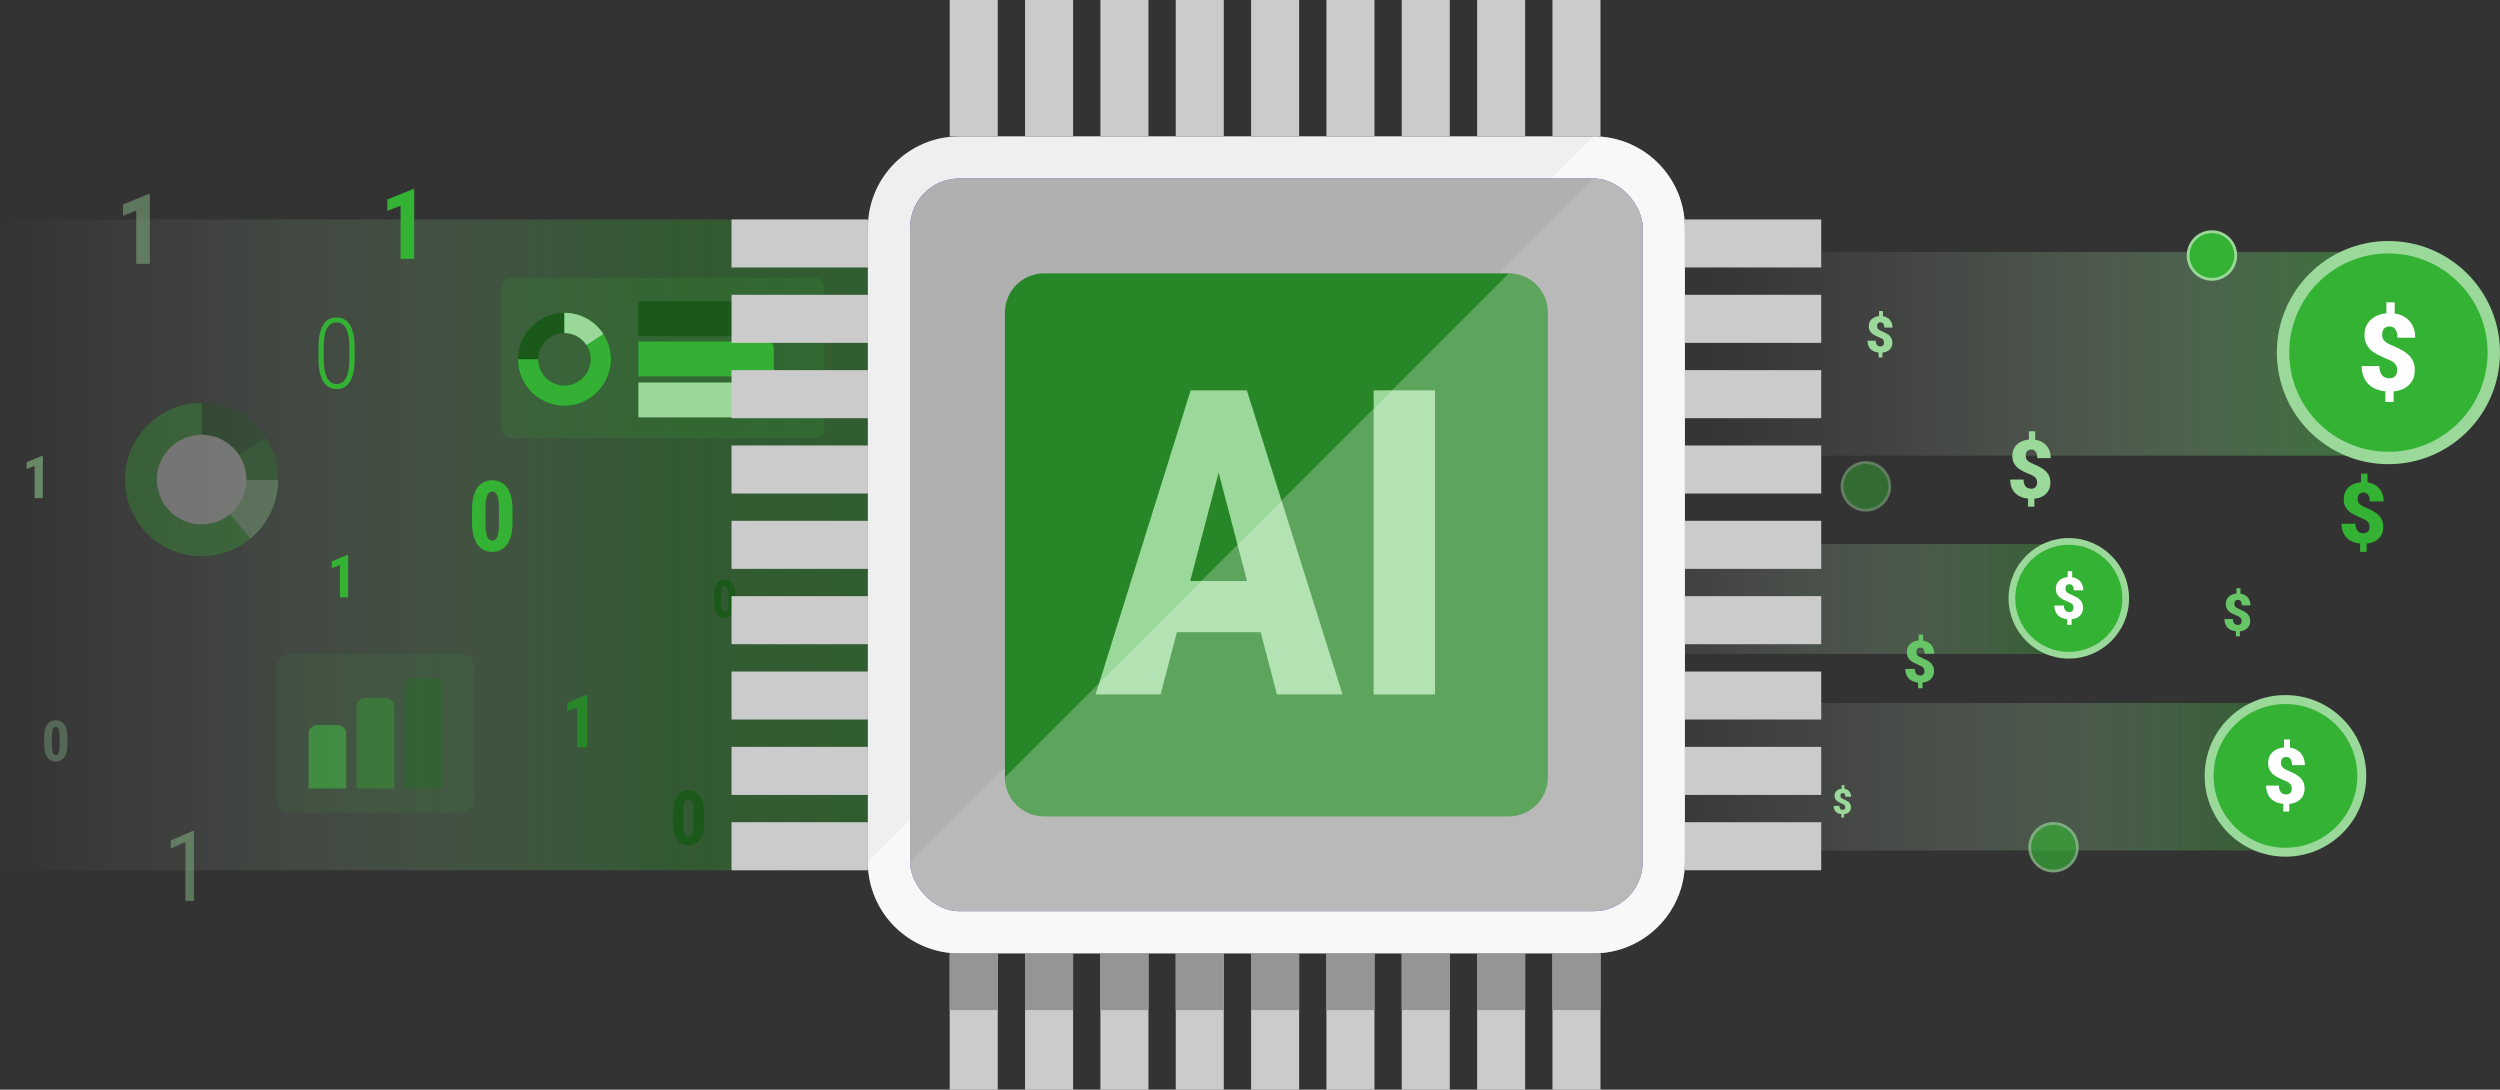<?xml version="1.0" encoding="UTF-8"?>
<svg xmlns="http://www.w3.org/2000/svg" xmlns:xlink="http://www.w3.org/1999/xlink" viewBox="0 0 1011.13 440.73">
  <rect x="0" y="0" width="1011.13" height="440.73" fill="#333333" stroke="none"/>
  <defs>
    <style>
      .cls-1 {
        fill: url(#linear-gradient);
      }

      .cls-1, .cls-2, .cls-3, .cls-4, .cls-5 {
        opacity: .5;
      }

      .cls-1, .cls-3, .cls-4, .cls-5 {
        mix-blend-mode: screen;
      }

      .cls-6 {
        fill: #efefef;
      }

      .cls-7 {
        fill: #6630ad;
      }

      .cls-8 {
        opacity: .55;
      }

      .cls-8, .cls-9, .cls-10 {
        mix-blend-mode: overlay;
      }

      .cls-8, .cls-9, .cls-10, .cls-11 {
        fill: #fff;
      }

      .cls-9 {
        opacity: .25;
      }

      .cls-10 {
        opacity: .12;
      }

      .cls-12 {
        isolation: isolate;
      }

      .cls-13 {
        fill: #969596;
      }

      .cls-14 {
        fill: #278627;
      }

      .cls-15 {
        fill: #b0b0b0;
      }

      .cls-16 {
        fill: #f0f0f0;
      }

      .cls-17 {
        fill: #9ad99a;
      }

      .cls-18 {
        opacity: .45;
      }

      .cls-19 {
        opacity: .4;
      }

      .cls-20 {
        opacity: .65;
      }

      .cls-21 {
        opacity: .6;
      }

      .cls-22 {
        opacity: .3;
      }

      .cls-23, .cls-24 {
        opacity: .15;
      }

      .cls-25 {
        fill: #34b234;
      }

      .cls-26, .cls-24 {
        fill: #34b134;
      }

      .cls-3 {
        fill: url(#linear-gradient-4);
      }

      .cls-4 {
        fill: url(#linear-gradient-2);
      }

      .cls-5 {
        fill: url(#linear-gradient-3);
      }

      .cls-27 {
        fill: #cbcbcb;
      }

      .cls-28 {
        fill: #67c567;
      }

      .cls-29 {
        fill: #99d899;
      }

      .cls-30 {
        fill: #1a591a;
      }
    </style>
    <linearGradient id="linear-gradient" x1="904.22" y1="26.81" x2="1207.13" y2="26.81" gradientTransform="translate(-233.88 116.3)" gradientUnits="userSpaceOnUse">
      <stop offset="0" stop-color="#fff" stop-opacity="0"/>
      <stop offset=".11" stop-color="#f7fcf7" stop-opacity=".04"/>
      <stop offset=".27" stop-color="#e2f4e2" stop-opacity=".14"/>
      <stop offset=".46" stop-color="#bfe6bf" stop-opacity=".31"/>
      <stop offset=".67" stop-color="#8fd48f" stop-opacity=".55"/>
      <stop offset=".9" stop-color="#52bd52" stop-opacity=".85"/>
      <stop offset="1" stop-color="#34b234"/>
    </linearGradient>
    <linearGradient id="linear-gradient-2" x1="869.09" y1="197.86" x2="1163.49" y2="197.86" gradientTransform="translate(-233.88 116.3)" gradientUnits="userSpaceOnUse">
      <stop offset="0" stop-color="#fff" stop-opacity="0"/>
      <stop offset=".14" stop-color="#f4f9f4" stop-opacity=".05"/>
      <stop offset=".33" stop-color="#d6e8d6" stop-opacity=".19"/>
      <stop offset=".56" stop-color="#a5cca5" stop-opacity=".41"/>
      <stop offset=".81" stop-color="#62a762" stop-opacity=".73"/>
      <stop offset="1" stop-color="#278627"/>
    </linearGradient>
    <linearGradient id="linear-gradient-3" x1="855.05" y1="125.96" x2="1074.53" y2="125.96" xlink:href="#linear-gradient-2"/>
    <linearGradient id="linear-gradient-4" x1="0" y1="220.38" x2="406.5" y2="220.38" gradientUnits="userSpaceOnUse">
      <stop offset="0" stop-color="#fff" stop-opacity="0"/>
      <stop offset=".16" stop-color="#d6efd6" stop-opacity=".12"/>
      <stop offset=".49" stop-color="#6ec86e" stop-opacity=".43"/>
      <stop offset=".66" stop-color="#34b234" stop-opacity=".6"/>
      <stop offset=".7" stop-color="#32ac32" stop-opacity=".65"/>
      <stop offset="1" stop-color="#278627"/>
    </linearGradient>
  </defs>
  <g class="cls-12">
    <g id="Layer_2" data-name="Layer 2">
      <g id="Layer_1-2" data-name="Layer 1">
        <g>
          <rect class="cls-1" x="670.34" y="101.95" width="302.91" height="82.33"/>
          <g>
            <g>
              <path class="cls-25" d="M966,185.23c-11.38,0-22.09-4.43-30.14-12.48-8.05-8.05-12.48-18.75-12.48-30.14s4.43-22.09,12.48-30.14c8.05-8.05,18.75-12.48,30.14-12.48s22.09,4.43,30.14,12.48c8.05,8.05,12.48,18.75,12.48,30.14s-4.43,22.09-12.48,30.14c-8.05,8.05-18.75,12.48-30.14,12.48Z"/>
              <path class="cls-17" d="M966,102.5c5.42,0,10.67,1.06,15.61,3.15,4.78,2.02,9.07,4.91,12.75,8.6,3.69,3.69,6.58,7.98,8.6,12.75,2.09,4.94,3.15,10.19,3.15,15.61s-1.06,10.67-3.15,15.61c-2.02,4.78-4.91,9.07-8.6,12.75-3.69,3.69-7.98,6.58-12.75,8.6-4.94,2.09-10.19,3.15-15.61,3.15s-10.67-1.06-15.61-3.15c-4.78-2.02-9.07-4.91-12.75-8.6-3.69-3.69-6.58-7.98-8.6-12.75-2.09-4.94-3.15-10.19-3.15-15.61s1.06-10.67,3.15-15.61c2.02-4.78,4.91-9.07,8.6-12.75,3.69-3.69,7.98-6.58,12.75-8.6,4.94-2.09,10.19-3.15,15.61-3.15M966,97.48c-24.92,0-45.13,20.2-45.13,45.13s20.2,45.13,45.13,45.13,45.13-20.2,45.13-45.13-20.2-45.13-45.13-45.13h0Z"/>
            </g>
            <path class="cls-11" d="M976.82,136.61h-7.15c0-.06,0-.11,0-.17,0-.7-.08-1.4-.29-2.07-.14-.47-.35-.91-.66-1.3-.51-.64-1.19-.97-2-1.03-.38-.03-.76-.01-1.14.08-.93.23-1.54.82-1.87,1.7-.2.54-.26,1.11-.24,1.69.01.36.06.72.16,1.07.16.55.46,1.02.88,1.41.52.48,1.11.85,1.75,1.16.65.31,1.32.6,1.99.9,1.12.5,2.23,1.02,3.3,1.62.95.53,1.84,1.16,2.63,1.92,1.05,1.01,1.81,2.2,2.19,3.62.26.98.33,1.98.29,2.98-.04.98-.21,1.93-.57,2.84-.59,1.5-1.58,2.67-2.91,3.58-1.03.71-2.18,1.16-3.4,1.42-.51.11-1.04.17-1.55.26-.04,0-.07.01-.12.02v4.24h-3.36c-.02-.47,0-.94,0-1.41,0-.48,0-.96,0-1.43v-1.43c-.14-.02-.27-.04-.4-.05-1.32-.17-2.61-.49-3.82-1.05-1.78-.83-3.16-2.08-4.11-3.81-.52-.95-.85-1.98-1.04-3.04-.12-.69-.17-1.39-.19-2.09,0-.06,0-.11,0-.18h7.13c0,.07.02.14.02.22.01.69.09,1.37.3,2.02.21.65.53,1.24,1.04,1.71.54.51,1.19.79,1.91.91.55.09,1.1.11,1.65,0,1.13-.24,1.86-.91,2.16-2.03.26-.96.19-1.92-.15-2.85-.18-.5-.5-.92-.91-1.27-.52-.45-1.12-.79-1.74-1.08-.61-.28-1.24-.53-1.86-.8-1.12-.48-2.24-.98-3.31-1.55-.96-.52-1.86-1.13-2.65-1.88-1.06-1.01-1.81-2.2-2.17-3.62-.19-.73-.27-1.48-.28-2.24-.02-.99.08-1.97.38-2.92.46-1.48,1.32-2.69,2.51-3.68,1.12-.93,2.4-1.53,3.8-1.9.66-.17,1.33-.29,2-.36.04,0,.07,0,.11-.02.01,0,.03-.01.05-.03v-4.42c.12-.04,3.16-.04,3.36,0v4.53c.2.04.39.07.57.1,1.41.27,2.73.76,3.9,1.6,1.75,1.25,2.88,2.93,3.45,4.99.27.97.38,1.96.39,2.96,0,.05,0,.11,0,.18Z"/>
          </g>
          <rect class="cls-4" x="635.2" y="284.35" width="294.4" height="59.63"/>
          <g>
            <g>
              <path class="cls-25" d="M924.36,344.67c-8.24,0-16-3.21-21.83-9.04-5.83-5.83-9.04-13.58-9.04-21.83s3.21-16,9.04-21.83c5.83-5.83,13.58-9.04,21.83-9.04s16,3.21,21.83,9.04c5.83,5.83,9.04,13.58,9.04,21.83s-3.21,16-9.04,21.83c-5.83,5.83-13.58,9.04-21.83,9.04Z"/>
              <path class="cls-17" d="M924.36,284.75c3.92,0,7.73.77,11.31,2.28,3.46,1.46,6.57,3.56,9.24,6.23,2.67,2.67,4.76,5.78,6.23,9.24,1.51,3.58,2.28,7.38,2.28,11.31s-.77,7.73-2.28,11.31c-1.46,3.46-3.56,6.57-6.23,9.24-2.67,2.67-5.78,4.76-9.24,6.23-3.58,1.51-7.38,2.28-11.31,2.28s-7.73-.77-11.31-2.28c-3.46-1.46-6.57-3.56-9.24-6.23-2.67-2.67-4.76-5.78-6.23-9.24-1.51-3.58-2.28-7.38-2.28-11.31s.77-7.73,2.28-11.31c1.46-3.46,3.56-6.57,6.23-9.24,2.67-2.67,5.78-4.76,9.24-6.23,3.58-1.51,7.38-2.28,11.31-2.28M924.36,281.12c-18.05,0-32.68,14.63-32.68,32.68s14.63,32.68,32.68,32.68,32.68-14.63,32.68-32.68-14.63-32.68-32.68-32.68h0Z"/>
            </g>
            <path class="cls-11" d="M932.2,309.46h-5.18s0-.08,0-.12c0-.51-.06-1.01-.21-1.5-.1-.34-.26-.66-.48-.94-.37-.47-.86-.7-1.45-.75-.28-.02-.55,0-.82.06-.68.16-1.11.59-1.36,1.23-.15.39-.18.81-.17,1.22,0,.26.04.52.12.77.12.4.33.74.64,1.02.38.35.81.62,1.27.84.47.23.96.43,1.44.65.81.37,1.61.74,2.39,1.17.69.39,1.33.84,1.9,1.39.76.73,1.31,1.6,1.59,2.62.19.71.24,1.43.21,2.16-.03.71-.15,1.4-.42,2.06-.43,1.08-1.15,1.94-2.1,2.59-.75.51-1.58.84-2.46,1.03-.37.08-.75.12-1.12.19-.03,0-.05,0-.09.01v3.07h-2.43c-.01-.34,0-.68,0-1.02,0-.35,0-.69,0-1.04v-1.03c-.1-.01-.2-.03-.29-.04-.96-.12-1.89-.35-2.77-.76-1.29-.6-2.29-1.51-2.98-2.76-.38-.69-.62-1.43-.75-2.2-.09-.5-.13-1.01-.14-1.51,0-.04,0-.08,0-.13h5.16c0,.05.01.1.01.16,0,.5.07.99.22,1.47.15.47.39.89.75,1.24.39.37.86.57,1.38.66.4.06.8.08,1.19,0,.82-.17,1.35-.66,1.57-1.47.19-.69.14-1.39-.11-2.06-.13-.37-.36-.67-.66-.92-.38-.33-.81-.57-1.26-.78-.44-.2-.9-.38-1.34-.58-.81-.35-1.62-.71-2.4-1.13-.7-.37-1.35-.82-1.92-1.36-.77-.73-1.31-1.59-1.57-2.62-.14-.53-.19-1.07-.2-1.62-.02-.72.06-1.43.27-2.12.34-1.07.96-1.95,1.82-2.67.81-.67,1.74-1.11,2.75-1.37.48-.12.96-.21,1.45-.26.03,0,.05,0,.08-.01.01,0,.02,0,.04-.02v-3.2c.09-.03,2.29-.03,2.43,0v3.28c.14.03.28.05.41.08,1.02.2,1.97.55,2.82,1.16,1.27.9,2.09,2.12,2.5,3.62.19.7.28,1.42.28,2.14,0,.04,0,.08,0,.13Z"/>
          </g>
          <rect class="cls-5" x="621.17" y="220.04" width="219.48" height="44.45"/>
          <g>
            <g>
              <path class="cls-25" d="M836.73,265c-6.15,0-11.93-2.39-16.27-6.74-4.35-4.35-6.74-10.13-6.74-16.27s2.39-11.93,6.74-16.27c4.35-4.35,10.13-6.74,16.27-6.74s11.93,2.39,16.27,6.74c4.35,4.35,6.74,10.13,6.74,16.27s-2.39,11.93-6.74,16.27c-4.35,4.35-10.13,6.74-16.27,6.74Z"/>
              <path class="cls-17" d="M836.73,220.33c2.93,0,5.76.57,8.43,1.7,2.58,1.09,4.9,2.65,6.89,4.64s3.55,4.31,4.64,6.89c1.13,2.67,1.7,5.5,1.7,8.43s-.57,5.76-1.7,8.43c-1.09,2.58-2.65,4.9-4.64,6.89-1.99,1.99-4.31,3.55-6.89,4.64-2.67,1.13-5.5,1.7-8.43,1.7s-5.76-.57-8.43-1.7c-2.58-1.09-4.9-2.65-6.89-4.64s-3.55-4.31-4.64-6.89c-1.13-2.67-1.7-5.5-1.7-8.43s.57-5.76,1.7-8.43c1.09-2.58,2.65-4.9,4.64-6.89,1.99-1.99,4.31-3.55,6.89-4.64,2.67-1.13,5.5-1.7,8.43-1.7M836.73,217.63c-13.46,0-24.37,10.91-24.37,24.37s10.91,24.37,24.37,24.37,24.37-10.91,24.37-24.37-10.91-24.37-24.37-24.37h0Z"/>
            </g>
            <path class="cls-11" d="M842.58,238.75h-3.86s0-.06,0-.09c0-.38-.04-.75-.16-1.12-.08-.25-.19-.49-.36-.7-.28-.35-.64-.53-1.08-.56-.21-.02-.41,0-.61.04-.5.12-.83.44-1.01.92-.11.29-.14.6-.13.91,0,.2.03.39.09.58.09.3.25.55.48.76.28.26.6.46.94.62.35.17.71.32,1.07.48.6.27,1.2.55,1.78.88.51.29.99.63,1.42,1.04.56.55.98,1.19,1.18,1.95.14.53.18,1.07.16,1.61-.02.53-.12,1.04-.31,1.53-.32.81-.85,1.44-1.57,1.93-.56.38-1.18.63-1.84.77-.28.06-.56.09-.84.14-.02,0-.04,0-.07.01v2.29h-1.81c0-.25,0-.51,0-.76,0-.26,0-.52,0-.77v-.77c-.08-.01-.15-.02-.22-.03-.71-.09-1.41-.26-2.06-.57-.96-.45-1.71-1.12-2.22-2.05-.28-.51-.46-1.07-.56-1.64-.07-.37-.09-.75-.1-1.13,0-.03,0-.06,0-.1h3.85s0,.08,0,.12c0,.37.05.74.16,1.09.11.35.29.67.56.92.29.27.64.43,1.03.49.3.05.59.06.89,0,.61-.13,1.01-.49,1.17-1.09.14-.52.1-1.03-.08-1.54-.1-.27-.27-.5-.49-.68-.28-.24-.6-.43-.94-.58-.33-.15-.67-.29-1-.43-.61-.26-1.21-.53-1.79-.84-.52-.28-1-.61-1.43-1.02-.57-.54-.98-1.19-1.17-1.96-.1-.4-.14-.8-.15-1.21-.01-.54.04-1.06.2-1.58.25-.8.72-1.45,1.36-1.99.6-.5,1.3-.83,2.05-1.02.36-.09.72-.16,1.08-.19.02,0,.04,0,.06,0,0,0,.02,0,.03-.01v-2.38c.07-.02,1.71-.02,1.81,0v2.44c.11.02.21.04.31.06.76.15,1.47.41,2.11.86.94.67,1.56,1.58,1.86,2.7.14.52.21,1.06.21,1.6,0,.03,0,.06,0,.1Z"/>
          </g>
          <g class="cls-21">
            <g class="cls-23">
              <path class="cls-26" d="M192.01,281.62v41.27c0,3.21-2.6,5.82-5.81,5.82h-68.57c-3.21,0-5.82-2.6-5.82-5.81v-52.67c0-3.21,2.6-5.82,5.81-5.82h68.57c3.21,0,5.82,2.6,5.82,5.81v11.4"/>
            </g>
            <path class="cls-25" d="M128.31,293.26h8.27c1.91,0,3.46,1.55,3.46,3.46v22.17h-15.19v-22.17c0-1.91,1.55-3.46,3.46-3.46Z"/>
            <path class="cls-14" d="M147.72,282.31h8.27c1.91,0,3.46,1.55,3.46,3.46v33.12h-15.19v-33.12c0-1.91,1.55-3.46,3.46-3.46Z"/>
            <path class="cls-30" d="M167.13,274.34h8.27c1.91,0,3.46,1.55,3.46,3.46v41.09h-15.19v-41.09c0-1.91,1.55-3.46,3.46-3.46Z"/>
          </g>
          <rect class="cls-3" y="88.78" width="406.5" height="263.19"/>
          <path class="cls-30" d="M284.76,332.69c0,2.99-.54,5.28-1.63,6.86s-2.63,2.38-4.64,2.38-3.53-.77-4.61-2.31c-1.08-1.54-1.65-3.74-1.69-6.62v-4.08c0-2.98.54-5.26,1.62-6.84s2.63-2.37,4.65-2.37,3.57.78,4.65,2.35c1.08,1.56,1.63,3.8,1.65,6.7v3.94ZM280.54,328.3c0-1.7-.17-2.98-.5-3.83-.34-.85-.86-1.28-1.57-1.28-1.34,0-2.03,1.56-2.08,4.68v5.39c0,1.74.17,3.04.51,3.89s.87,1.28,1.6,1.28c.68,0,1.19-.4,1.52-1.2.33-.8.51-2.02.53-3.66v-5.27Z"/>
          <g>
            <path class="cls-24" d="M232.75,177.19h96.71c2.21.01,4.01-1.78,4.01-3.99v-56.82c0-2.21-1.78-4.01-4-4.01h-122.53c-2.21-.01-4.01,1.78-4.01,3.99v56.82c0,2.21,1.78,4.01,4,4.01h5.49"/>
            <path class="cls-29" d="M273.42,139.47h14.14v41.81c0,1.52-1.24,2.76-2.76,2.76h-8.62c-1.52,0-2.76-1.24-2.76-2.76v-41.81h0Z" transform="translate(118.73 442.25) rotate(-90)"/>
            <path class="cls-26" d="M278.51,117.79h14.14v52c0,1.52-1.24,2.76-2.76,2.76h-8.62c-1.52,0-2.76-1.24-2.76-2.76v-52h0Z" transform="translate(140.42 430.75) rotate(-90)"/>
            <path class="cls-30" d="M282.22,97.78h14.14v59.42c0,1.52-1.24,2.76-2.76,2.76h-8.62c-1.52,0-2.76-1.24-2.76-2.76v-59.42h0Z" transform="translate(160.42 418.16) rotate(-90)"/>
            <g>
              <path class="cls-30" d="M230.73,126.68c-12.29-1.55-22.62,8.79-21.07,21.08,1.06,8.37,7.82,15.13,16.19,16.19,12.29,1.55,22.62-8.79,21.07-21.08-1.06-8.37-7.82-15.14-16.19-16.19ZM230.09,155.78c-7.26,1.19-13.45-5-12.26-12.26.72-4.4,4.27-7.95,8.67-8.67,7.26-1.19,13.45,5,12.26,12.26-.72,4.4-4.27,7.95-8.67,8.67Z"/>
              <path class="cls-26" d="M228.29,126.53v8.17c5.96,0,10.78,4.92,10.61,10.91-.15,5.54-4.77,10.15-10.31,10.31-6,.17-10.91-4.65-10.91-10.61h-8.17c0,10.67,8.89,19.26,19.67,18.77,9.57-.44,17.44-8.31,17.88-17.88.5-10.78-8.1-19.68-18.77-19.68Z"/>
              <path class="cls-29" d="M229.91,134.84c.3.05.59.1.87.17.12.03.25.06.37.1.31.09.61.19.91.3.08.03.16.05.24.09.38.16.76.33,1.12.53.01,0,.02.01.03.02.34.19.67.41.99.63.06.04.12.09.18.14.28.21.55.43.8.66.05.04.09.08.14.13.61.58,1.15,1.22,1.61,1.93h0s6.86-4.46,6.86-4.46c-3.35-5.14-9.15-8.55-15.75-8.55v8.17c.43,0,.84.03,1.26.08.12.01.24.04.36.06Z"/>
            </g>
          </g>
          <path class="cls-30" d="M297.45,243.47c0,2.06-.37,3.64-1.12,4.74s-1.82,1.64-3.2,1.64-2.43-.53-3.18-1.59c-.75-1.06-1.14-2.58-1.16-4.57v-2.82c0-2.06.37-3.63,1.12-4.72s1.81-1.64,3.21-1.64,2.46.54,3.21,1.62c.75,1.08,1.12,2.62,1.14,4.62v2.72ZM294.53,240.45c0-1.17-.12-2.06-.35-2.64-.23-.59-.6-.88-1.09-.88-.92,0-1.4,1.08-1.43,3.23v3.72c0,1.2.12,2.1.35,2.69s.6.88,1.1.88c.47,0,.82-.27,1.05-.82.23-.55.35-1.39.36-2.53v-3.64Z"/>
          <path class="cls-6" d="M388,55.15h256.48c20.41,0,36.98,16.57,36.98,36.98v256.48c0,20.41-16.57,36.98-36.98,36.98h-256.48c-20.41,0-36.98-16.57-36.98-36.98V92.13c0-20.41,16.57-36.98,36.98-36.98Z" transform="translate(736.6 -295.87) rotate(90)"/>
          <path class="cls-8" d="M644.48,55.15c20.42,0,36.98,16.56,36.98,36.98v256.48c0,20.42-16.56,36.98-36.98,36.98h-256.48c-20.42,0-36.98-16.56-36.98-36.98"/>
          <rect class="cls-7" x="368.07" y="72.2" width="296.34" height="296.34" rx="19.93" ry="19.93"/>
          <rect class="cls-15" x="368.07" y="72.2" width="296.34" height="296.34" rx="19.93" ry="19.93"/>
          <path class="cls-27" d="M403.54,55.15h-19.43V0h19.43v55.15ZM434.02,0h-19.43v55.15h19.43V0ZM464.49,0h-19.43v55.15h19.43V0ZM494.96,0h-19.43v55.15h19.43V0ZM525.43,0h-19.43v55.15h19.43V0ZM555.9,0h-19.43v55.15h19.43V0ZM586.37,0h-19.43v55.15h19.43V0ZM616.85,0h-19.43v55.15h19.43V0ZM647.32,0h-19.43v55.15h19.43V0ZM403.54,385.59h-19.43v55.15h19.43v-55.15ZM434.02,385.59h-19.43v55.15h19.43v-55.15ZM464.49,385.59h-19.43v55.15h19.43v-55.15ZM494.96,385.59h-19.43v55.15h19.43v-55.15ZM525.43,385.59h-19.43v55.15h19.43v-55.15ZM555.9,385.59h-19.43v55.15h19.43v-55.15ZM586.37,385.59h-19.43v55.15h19.43v-55.15ZM616.85,385.59h-19.43v55.15h19.43v-55.15ZM647.32,385.59h-19.43v55.15h19.43v-55.15ZM736.6,108.19v-19.43h-55.15v19.43h55.15ZM736.6,138.67v-19.43h-55.15v19.43h55.15ZM736.6,169.14v-19.43h-55.15v19.43h55.15ZM736.6,199.61v-19.43h-55.15v19.43h55.15ZM736.6,230.08v-19.43h-55.15v19.43h55.15ZM736.6,260.55v-19.43h-55.15v19.43h55.15ZM736.6,291.02v-19.43h-55.15v19.43h55.15ZM736.6,321.5v-19.43h-55.15v19.43h55.15ZM736.6,351.97v-19.43h-55.15v19.43h55.15ZM351.02,108.19v-19.43h-55.15v19.43h55.15ZM351.02,138.67v-19.43h-55.15v19.43h55.15ZM351.02,169.14v-19.43h-55.15v19.43h55.15ZM351.02,199.61v-19.43h-55.15v19.43h55.15ZM351.02,230.08v-19.43h-55.15v19.43h55.15ZM351.02,260.55v-19.43h-55.15v19.43h55.15ZM351.02,291.02v-19.43h-55.15v19.43h55.15ZM351.02,321.5v-19.43h-55.15v19.43h55.15ZM351.02,351.97v-19.43h-55.15v19.43h55.15Z"/>
          <rect class="cls-13" x="384.11" y="385.59" width="19.43" height="22.94"/>
          <rect class="cls-13" x="414.58" y="385.59" width="19.43" height="22.94"/>
          <rect class="cls-13" x="445.06" y="385.59" width="19.43" height="22.94"/>
          <rect class="cls-13" x="475.53" y="385.59" width="19.43" height="22.94"/>
          <rect class="cls-13" x="506" y="385.59" width="19.43" height="22.94"/>
          <rect class="cls-13" x="536.47" y="385.59" width="19.43" height="22.94"/>
          <rect class="cls-13" x="566.94" y="385.59" width="19.43" height="22.94"/>
          <rect class="cls-13" x="597.41" y="385.59" width="19.43" height="22.94"/>
          <rect class="cls-13" x="627.89" y="385.59" width="19.43" height="22.94"/>
          <path class="cls-10" d="M644.48,72.2c11.01,0,19.93,8.92,19.93,19.93v256.48c0,11.01-8.92,19.93-19.93,19.93h-256.48c-11.01,0-19.93-8.92-19.93-19.93"/>
          <path class="cls-14" d="M422.26,110.58h187.96c8.73,0,15.81,7.08,15.81,15.81v187.96c0,8.72-7.08,15.81-15.81,15.81h-187.97c-8.72,0-15.81-7.08-15.81-15.81V126.39c0-8.73,7.08-15.81,15.81-15.81Z" transform="translate(736.6 -295.87) rotate(90)"/>
          <path class="cls-17" d="M509.86,255.69h-33.87l-6.59,25.17h-26.27l38.44-122.99h22.72l38.69,122.99h-26.52l-6.59-25.17ZM481.39,234.99h22.98l-11.49-43.84-11.49,43.84Z"/>
          <path class="cls-17" d="M580.4,280.86h-24.84v-122.99h24.84v122.99Z"/>
          <path class="cls-9" d="M610.22,110.57c8.73,0,15.81,7.08,15.81,15.81v187.97c0,8.73-7.08,15.81-15.81,15.81h-187.96c-8.73,0-15.81-7.08-15.81-15.81"/>
          <path class="cls-25" d="M140.81,241.58h-3.33v-13.05l-3.25,1.26v-2.77l6.23-2.55h.35v17.11Z"/>
          <g class="cls-2">
            <path class="cls-17" d="M17.33,201.48h-3.33v-13.05l-3.25,1.26v-2.77l6.23-2.55h.35v17.11Z"/>
          </g>
          <path class="cls-25" d="M167.52,104.72h-5.5v-21.52l-5.36,2.07v-4.57l10.28-4.2h.58v28.22Z"/>
          <path class="cls-14" d="M237.51,302.3h-4.12v-16.15l-4.02,1.55v-3.43l7.71-3.15h.44v21.18Z"/>
          <g class="cls-22">
            <path class="cls-17" d="M27.27,301.08c0,2.24-.41,3.96-1.22,5.14-.81,1.19-1.97,1.78-3.48,1.78s-2.64-.58-3.46-1.73c-.81-1.15-1.23-2.81-1.26-4.96v-3.06c0-2.23.4-3.94,1.21-5.13.81-1.18,1.97-1.78,3.49-1.78s2.68.59,3.49,1.76c.81,1.17,1.22,2.85,1.24,5.02v2.95ZM24.11,297.8c0-1.28-.13-2.23-.38-2.87-.25-.64-.65-.96-1.18-.96-1,0-1.52,1.17-1.56,3.51v4.04c0,1.31.13,2.28.38,2.92.26.64.66.96,1.2.96.51,0,.89-.3,1.14-.9.25-.6.38-1.51.4-2.74v-3.95Z"/>
          </g>
          <g class="cls-19">
            <path class="cls-17" d="M78.42,364.39h-3.44v-23.86l-5.92,2.65v-3.25l8.83-3.85h.54v28.31Z"/>
          </g>
          <path class="cls-25" d="M143.45,145.19c0,4-.62,7.03-1.85,9.08-1.23,2.05-3.05,3.08-5.45,3.08s-4.18-1.02-5.43-3.07c-1.25-2.05-1.88-5-1.91-8.85v-4.95c0-3.92.61-6.92,1.84-8.98,1.23-2.06,3.04-3.1,5.46-3.1s4.18,1,5.42,2.99c1.24,1.99,1.88,4.9,1.92,8.72v5.09ZM141.28,140.15c0-3.22-.43-5.65-1.29-7.29-.86-1.64-2.15-2.46-3.88-2.46s-2.93.78-3.8,2.35-1.33,3.9-1.36,6.99v5.7c0,3.15.44,5.58,1.33,7.3.88,1.72,2.18,2.58,3.88,2.58s2.91-.82,3.78-2.45,1.32-4.02,1.34-7.18v-5.55Z"/>
          <g class="cls-19">
            <path class="cls-17" d="M60.6,106.71h-5.5v-21.52l-5.36,2.07v-4.57l10.28-4.2h.58v28.22Z"/>
          </g>
          <path class="cls-25" d="M207.29,211.16c0,3.9-.71,6.88-2.12,8.94-1.41,2.06-3.43,3.1-6.05,3.1s-4.6-1-6.01-3.01-2.15-4.88-2.2-8.62v-5.32c0-3.88.7-6.85,2.11-8.91s3.43-3.09,6.06-3.09,4.65,1.02,6.06,3.06c1.41,2.04,2.12,4.95,2.15,8.73v5.13ZM201.8,205.45c0-2.22-.22-3.88-.66-4.99-.44-1.11-1.12-1.66-2.05-1.66-1.74,0-2.65,2.03-2.71,6.1v7.03c0,2.27.22,3.96.67,5.07.45,1.11,1.14,1.66,2.08,1.66.89,0,1.55-.52,1.98-1.56.43-1.04.66-2.63.69-4.77v-6.87Z"/>
          <g class="cls-22">
            <g>
              <g>
                <circle class="cls-30" cx="81.56" cy="193.97" r="30.93"/>
                <path class="cls-14" d="M67.86,202.92l-14.66-21.28c-1.65,3.78-2.56,7.95-2.56,12.33,0,17.08,13.85,30.93,30.93,30.93s30.93-13.85,30.93-30.93c0-6.24-1.86-12.05-5.04-16.91l-39.59,25.85Z"/>
                <path class="cls-25" d="M81.56,224.9c17,0,30.79-13.71,30.92-30.68h-31.11v-31.17c-16.99.1-30.74,13.91-30.74,30.92s13.85,30.93,30.93,30.93Z"/>
                <path class="cls-17" d="M101.29,217.78c6.78-5.62,11.11-14.08,11.19-23.56h-30.87l19.68,23.56Z"/>
              </g>
              <path class="cls-25" d="M81.56,224.9s.02,0,.04,0v-61.86s-.02,0-.04,0c-17.08,0-30.93,13.85-30.93,30.93s13.85,30.93,30.93,30.93Z"/>
            </g>
            <circle class="cls-16" cx="81.56" cy="193.97" r="18.11"/>
          </g>
          <path class="cls-25" d="M964.06,202.8h-5.62s0-.09,0-.13c0-.55-.07-1.1-.23-1.63-.11-.37-.28-.72-.52-1.02-.4-.51-.94-.77-1.58-.81-.3-.02-.6-.01-.9.06-.73.18-1.21.64-1.47,1.34-.16.43-.2.88-.19,1.33,0,.28.05.56.13.84.13.43.36.8.7,1.11.41.38.88.67,1.37.91.52.25,1.04.47,1.56.71.88.4,1.75.8,2.59,1.27.75.42,1.45.91,2.07,1.51.82.8,1.42,1.73,1.72,2.85.21.77.26,1.55.23,2.35-.03.77-.17,1.52-.45,2.23-.47,1.18-1.25,2.1-2.28,2.81-.81.56-1.71.91-2.67,1.12-.4.09-.81.14-1.22.2-.03,0-.06,0-.1.02v3.34h-2.64c-.01-.37,0-.74,0-1.11,0-.38,0-.75,0-1.13v-1.12c-.11-.01-.22-.03-.32-.04-1.04-.13-2.05-.38-3-.83-1.4-.65-2.49-1.64-3.23-2.99-.41-.75-.67-1.55-.81-2.39-.09-.54-.14-1.09-.15-1.64,0-.04,0-.09,0-.14h5.6c0,.06.01.11.01.17,0,.54.07,1.07.24,1.59.16.51.42.97.82,1.34.42.4.93.62,1.5.71.43.07.87.08,1.3,0,.89-.19,1.47-.72,1.7-1.59.2-.75.15-1.51-.12-2.24-.14-.4-.39-.72-.71-1-.41-.35-.88-.62-1.37-.85-.48-.22-.97-.42-1.46-.63-.88-.38-1.76-.77-2.61-1.22-.76-.41-1.46-.89-2.09-1.48-.83-.79-1.42-1.73-1.71-2.85-.15-.58-.21-1.16-.22-1.76-.02-.78.06-1.55.3-2.3.36-1.17,1.04-2.12,1.98-2.89.88-.73,1.89-1.2,2.99-1.49.52-.14,1.04-.23,1.58-.28.03,0,.06,0,.09-.01.01,0,.02-.01.04-.02v-3.47c.1-.03,2.49-.04,2.64,0v3.56c.16.03.3.05.45.08,1.11.21,2.14.6,3.07,1.26,1.37.98,2.27,2.3,2.71,3.93.21.76.3,1.54.31,2.33,0,.04,0,.08,0,.14Z"/>
          <path class="cls-28" d="M782.3,264.38h-3.86s0-.06,0-.09c0-.38-.04-.75-.16-1.12-.08-.25-.19-.49-.36-.7-.28-.35-.64-.53-1.08-.56-.21-.02-.41,0-.61.04-.5.12-.83.44-1.01.92-.11.29-.14.6-.13.91,0,.2.03.39.09.58.09.3.25.55.48.76.28.26.6.46.94.62.35.17.71.32,1.07.48.6.27,1.2.55,1.78.88.51.29.99.63,1.42,1.04.56.55.98,1.19,1.18,1.95.14.53.18,1.07.16,1.61-.02.53-.12,1.04-.31,1.53-.32.81-.85,1.44-1.57,1.93-.56.38-1.18.63-1.84.77-.28.06-.56.09-.84.14-.02,0-.04,0-.07.01v2.29h-1.81c0-.25,0-.51,0-.76,0-.26,0-.52,0-.77v-.77c-.08-.01-.15-.02-.22-.03-.71-.09-1.41-.26-2.06-.57-.96-.45-1.71-1.12-2.22-2.05-.28-.51-.46-1.07-.56-1.64-.07-.37-.09-.75-.1-1.13,0-.03,0-.06,0-.1h3.85s0,.08,0,.12c0,.37.05.74.16,1.09.11.35.29.67.56.92.29.27.64.43,1.03.49.3.05.59.06.89,0,.61-.13,1.01-.49,1.17-1.09.14-.52.1-1.03-.08-1.54-.1-.27-.27-.5-.49-.68-.28-.24-.6-.43-.94-.58-.33-.15-.67-.29-1-.43-.61-.26-1.21-.53-1.79-.84-.52-.28-1-.61-1.43-1.02-.57-.54-.98-1.19-1.17-1.96-.1-.4-.14-.8-.15-1.21-.01-.54.04-1.06.2-1.58.25-.8.72-1.45,1.36-1.99.6-.5,1.3-.83,2.05-1.02.36-.09.72-.16,1.08-.19.02,0,.04,0,.06,0,0,0,.02,0,.03-.01v-2.38c.07-.02,1.71-.02,1.81,0v2.44c.11.02.21.04.31.06.76.15,1.47.41,2.11.86.94.67,1.56,1.58,1.86,2.7.14.52.21,1.06.21,1.6,0,.03,0,.06,0,.1Z"/>
          <path class="cls-17" d="M829.42,185.29h-5.42s0-.09,0-.13c0-.53-.06-1.06-.22-1.57-.11-.36-.27-.69-.5-.98-.39-.49-.9-.74-1.52-.78-.29-.02-.58,0-.86.06-.71.17-1.17.62-1.42,1.29-.15.41-.19.84-.18,1.28,0,.27.05.54.12.81.12.42.35.77.67,1.07.39.36.84.64,1.32.87.5.24,1,.45,1.5.68.85.38,1.69.77,2.5,1.23.72.4,1.4.88,1.99,1.45.79.77,1.37,1.67,1.66,2.74.2.74.25,1.5.22,2.26-.03.74-.16,1.46-.44,2.15-.45,1.13-1.2,2.02-2.2,2.71-.78.54-1.65.88-2.57,1.08-.39.08-.78.13-1.18.19-.03,0-.05,0-.09.01v3.21h-2.54c-.01-.36,0-.71,0-1.07,0-.36,0-.72,0-1.09v-1.08c-.11-.01-.21-.03-.31-.04-1-.13-1.97-.37-2.89-.8-1.35-.63-2.4-1.58-3.11-2.88-.4-.72-.64-1.5-.78-2.3-.09-.52-.13-1.05-.14-1.58,0-.04,0-.09,0-.14h5.4c0,.05.01.11.01.16,0,.52.07,1.03.23,1.53.16.49.4.94.79,1.29.41.38.9.6,1.45.69.42.07.83.08,1.25,0,.85-.18,1.41-.69,1.64-1.53.19-.73.15-1.45-.11-2.16-.14-.38-.38-.7-.69-.96-.4-.34-.84-.6-1.32-.82-.46-.21-.94-.4-1.41-.6-.85-.37-1.69-.74-2.51-1.18-.73-.39-1.41-.86-2.01-1.43-.8-.76-1.37-1.67-1.65-2.74-.14-.56-.2-1.12-.21-1.69-.02-.75.06-1.49.29-2.21.35-1.12,1-2.04,1.9-2.79.85-.7,1.82-1.16,2.88-1.44.5-.13,1-.22,1.52-.27.03,0,.06,0,.08-.01.01,0,.02,0,.04-.02v-3.34c.09-.03,2.4-.03,2.54,0v3.43c.15.03.29.05.43.08,1.07.21,2.06.58,2.95,1.21,1.32.95,2.18,2.22,2.61,3.78.2.73.29,1.48.29,2.24,0,.04,0,.08,0,.13Z"/>
          <path class="cls-17" d="M765.43,132.49h-3.34s0-.05,0-.08c0-.33-.04-.65-.14-.97-.07-.22-.16-.42-.31-.61-.24-.3-.56-.45-.94-.48-.18-.01-.36,0-.53.04-.44.11-.72.38-.87.79-.1.25-.12.52-.11.79,0,.17.03.34.08.5.08.26.21.48.41.66.24.22.52.4.82.54.31.15.62.28.93.42.52.24,1.04.48,1.54.76.44.25.86.54,1.23.9.49.47.84,1.03,1.02,1.69.12.46.16.92.14,1.39-.02.46-.1.9-.27,1.33-.28.7-.74,1.25-1.36,1.67-.48.33-1.02.54-1.59.66-.24.05-.48.08-.73.12-.02,0-.03,0-.06,0v1.98h-1.57c0-.22,0-.44,0-.66,0-.22,0-.45,0-.67v-.67c-.07,0-.13-.02-.19-.02-.62-.08-1.22-.23-1.78-.49-.83-.39-1.48-.97-1.92-1.78-.24-.45-.4-.92-.48-1.42-.06-.32-.08-.65-.09-.98,0-.03,0-.05,0-.08h3.33s0,.07,0,.1c0,.32.04.64.14.94.1.3.25.58.48.8.25.24.55.37.89.42.26.04.51.05.77,0,.53-.11.87-.43,1.01-.95.12-.45.09-.89-.07-1.33-.09-.24-.23-.43-.42-.59-.24-.21-.52-.37-.81-.5-.29-.13-.58-.25-.87-.37-.52-.23-1.04-.46-1.55-.73-.45-.24-.87-.53-1.24-.88-.49-.47-.84-1.03-1.01-1.69-.09-.34-.12-.69-.13-1.04,0-.46.04-.92.18-1.36.22-.69.62-1.26,1.17-1.72.52-.43,1.12-.72,1.77-.89.31-.08.62-.14.94-.17.02,0,.03,0,.05,0,0,0,.01,0,.03-.01v-2.06c.06-.02,1.48-.02,1.57,0v2.11c.09.02.18.03.27.05.66.13,1.27.36,1.82.75.82.58,1.35,1.37,1.61,2.33.12.45.18.91.18,1.38,0,.02,0,.05,0,.08Z"/>
          <path class="cls-17" d="M748.69,322.24h-2.33s0-.04,0-.06c0-.23-.03-.45-.09-.67-.05-.15-.11-.3-.22-.42-.17-.21-.39-.32-.65-.34-.12,0-.25,0-.37.03-.3.07-.5.27-.61.55-.07.18-.08.36-.08.55,0,.12.02.23.05.35.05.18.15.33.29.46.17.16.36.28.57.38.21.1.43.19.65.29.36.16.72.33,1.07.53.31.17.6.38.85.62.34.33.59.72.71,1.18.09.32.11.64.09.97-.01.32-.07.63-.19.92-.19.49-.51.87-.94,1.16-.34.23-.71.38-1.11.46-.17.04-.34.06-.51.08-.01,0-.02,0-.04,0v1.38h-1.09c0-.15,0-.31,0-.46,0-.16,0-.31,0-.47v-.46s-.09-.01-.13-.02c-.43-.06-.85-.16-1.24-.34-.58-.27-1.03-.68-1.34-1.24-.17-.31-.28-.64-.34-.99-.04-.22-.06-.45-.06-.68,0-.02,0-.04,0-.06h2.32s0,.05,0,.07c0,.22.03.44.1.66.07.21.17.4.34.56.18.17.39.26.62.3.18.03.36.04.54,0,.37-.08.61-.3.7-.66.08-.31.06-.62-.05-.93-.06-.16-.16-.3-.3-.41-.17-.15-.36-.26-.57-.35-.2-.09-.4-.17-.6-.26-.36-.16-.73-.32-1.08-.51-.31-.17-.6-.37-.86-.61-.34-.33-.59-.72-.71-1.18-.06-.24-.09-.48-.09-.73,0-.32.03-.64.12-.95.15-.48.43-.88.82-1.2.36-.3.78-.5,1.24-.62.21-.06.43-.09.65-.12.01,0,.02,0,.04,0,0,0,0,0,.02,0v-1.44s1.03-.01,1.09,0v1.47c.06.01.13.02.19.03.46.09.89.25,1.27.52.57.41.94.95,1.12,1.62.09.31.12.64.13.96,0,.02,0,.03,0,.06Z"/>
          <g class="cls-18">
            <path class="cls-25" d="M754.66,206.34c-2.57,0-4.99-1-6.81-2.82-1.82-1.82-2.82-4.24-2.82-6.81s1-4.99,2.82-6.81c1.82-1.82,4.24-2.82,6.81-2.82s4.99,1,6.81,2.82,2.82,4.24,2.82,6.81-1,4.99-2.82,6.81c-1.82,1.82-4.24,2.82-6.81,2.82Z"/>
            <path class="cls-17" d="M754.66,187.64c1.22,0,2.41.24,3.53.71,1.08.46,2.05,1.11,2.88,1.94.83.83,1.49,1.8,1.94,2.88.47,1.12.71,2.3.71,3.53s-.24,2.41-.71,3.53c-.46,1.08-1.11,2.05-1.94,2.88s-1.8,1.49-2.88,1.94c-1.12.47-2.3.71-3.53.71s-2.41-.24-3.53-.71c-1.08-.46-2.05-1.11-2.88-1.94s-1.49-1.8-1.94-2.88c-.47-1.12-.71-2.3-.71-3.53s.24-2.41.71-3.53c.46-1.08,1.11-2.05,1.94-2.88s1.8-1.49,2.88-1.94c1.12-.47,2.3-.71,3.53-.71M754.66,186.51c-5.63,0-10.2,4.57-10.2,10.2s4.57,10.2,10.2,10.2,10.2-4.57,10.2-10.2-4.57-10.2-10.2-10.2h0Z"/>
          </g>
          <g>
            <path class="cls-25" d="M894.62,112.97c-2.57,0-4.99-1-6.81-2.82-1.82-1.82-2.82-4.24-2.82-6.81s1-4.99,2.82-6.81c1.82-1.82,4.24-2.82,6.81-2.82s4.99,1,6.81,2.82,2.82,4.24,2.82,6.81-1,4.99-2.82,6.81-4.24,2.82-6.81,2.82Z"/>
            <path class="cls-17" d="M894.62,94.27c1.22,0,2.41.24,3.53.71,1.08.46,2.05,1.11,2.88,1.94s1.49,1.8,1.94,2.88c.47,1.12.71,2.3.71,3.53s-.24,2.41-.71,3.53c-.46,1.08-1.11,2.05-1.94,2.88s-1.8,1.49-2.88,1.94c-1.12.47-2.3.71-3.53.71s-2.41-.24-3.53-.71c-1.08-.46-2.05-1.11-2.88-1.94s-1.49-1.8-1.94-2.88c-.47-1.12-.71-2.3-.71-3.53s.24-2.41.71-3.53c.46-1.08,1.11-2.05,1.94-2.88s1.8-1.49,2.88-1.94c1.12-.47,2.3-.71,3.53-.71M894.62,93.14c-5.63,0-10.2,4.57-10.2,10.2s4.57,10.2,10.2,10.2,10.2-4.57,10.2-10.2-4.57-10.2-10.2-10.2h0Z"/>
          </g>
          <g class="cls-20">
            <path class="cls-25" d="M830.55,352.3c-2.57,0-4.99-1-6.81-2.82-1.82-1.82-2.82-4.24-2.82-6.81s1-4.99,2.82-6.81c1.82-1.82,4.24-2.82,6.81-2.82s4.99,1,6.81,2.82,2.82,4.24,2.82,6.81-1,4.99-2.82,6.81c-1.82,1.82-4.24,2.82-6.81,2.82Z"/>
            <path class="cls-17" d="M830.55,333.61c1.22,0,2.41.24,3.53.71,1.08.46,2.05,1.11,2.88,1.94s1.49,1.8,1.94,2.88c.47,1.12.71,2.3.71,3.53s-.24,2.41-.71,3.53c-.46,1.08-1.11,2.05-1.94,2.88-.83.83-1.8,1.49-2.88,1.94-1.12.47-2.3.71-3.53.71s-2.41-.24-3.53-.71c-1.08-.46-2.05-1.11-2.88-1.94s-1.49-1.8-1.94-2.88c-.47-1.12-.71-2.3-.71-3.53s.24-2.41.71-3.53c.46-1.08,1.11-2.05,1.94-2.88s1.8-1.49,2.88-1.94c1.12-.47,2.3-.71,3.53-.71M830.55,332.47c-5.63,0-10.2,4.57-10.2,10.2s4.57,10.2,10.2,10.2,10.2-4.57,10.2-10.2-4.57-10.2-10.2-10.2h0Z"/>
          </g>
          <path class="cls-28" d="M910.17,244.84h-3.46s0-.06,0-.08c0-.34-.04-.68-.14-1-.07-.23-.17-.44-.32-.63-.25-.31-.58-.47-.97-.5-.19-.01-.37,0-.55.04-.45.11-.75.4-.91.82-.1.26-.12.54-.12.82,0,.18.03.35.08.52.08.27.22.5.43.68.25.23.54.41.85.56.32.15.64.29.96.43.54.24,1.08.49,1.6.79.46.26.89.56,1.27.93.51.49.88,1.07,1.06,1.75.13.47.16.96.14,1.44-.02.47-.1.93-.28,1.38-.29.73-.77,1.3-1.41,1.73-.5.34-1.06.56-1.65.69-.25.05-.5.08-.75.12-.02,0-.03,0-.06,0v2.05h-1.63c0-.23,0-.45,0-.68,0-.23,0-.46,0-.69v-.69c-.07,0-.13-.02-.2-.03-.64-.08-1.26-.24-1.85-.51-.86-.4-1.53-1.01-1.99-1.84-.25-.46-.41-.96-.5-1.47-.06-.33-.08-.67-.09-1.01,0-.03,0-.06,0-.09h3.45s0,.07,0,.1c0,.33.05.66.15.98.1.32.26.6.5.83.26.25.58.38.93.44.27.04.53.05.8,0,.55-.11.9-.44,1.05-.98.12-.46.09-.93-.07-1.38-.09-.24-.24-.44-.44-.61-.25-.22-.54-.38-.84-.52-.3-.14-.6-.26-.9-.39-.54-.23-1.08-.47-1.6-.75-.47-.25-.9-.55-1.28-.91-.51-.49-.88-1.07-1.05-1.75-.09-.36-.13-.72-.14-1.08-.01-.48.04-.95.18-1.42.22-.72.64-1.3,1.22-1.78.54-.45,1.16-.74,1.84-.92.32-.08.64-.14.97-.17.02,0,.04,0,.05,0,0,0,.01,0,.03-.01v-2.14c.06-.02,1.53-.02,1.63,0v2.19c.1.02.19.03.28.05.68.13,1.32.37,1.89.78.85.6,1.4,1.42,1.67,2.42.13.47.19.95.19,1.43,0,.03,0,.05,0,.09Z"/>
        </g>
      </g>
    </g>
  </g>
</svg>